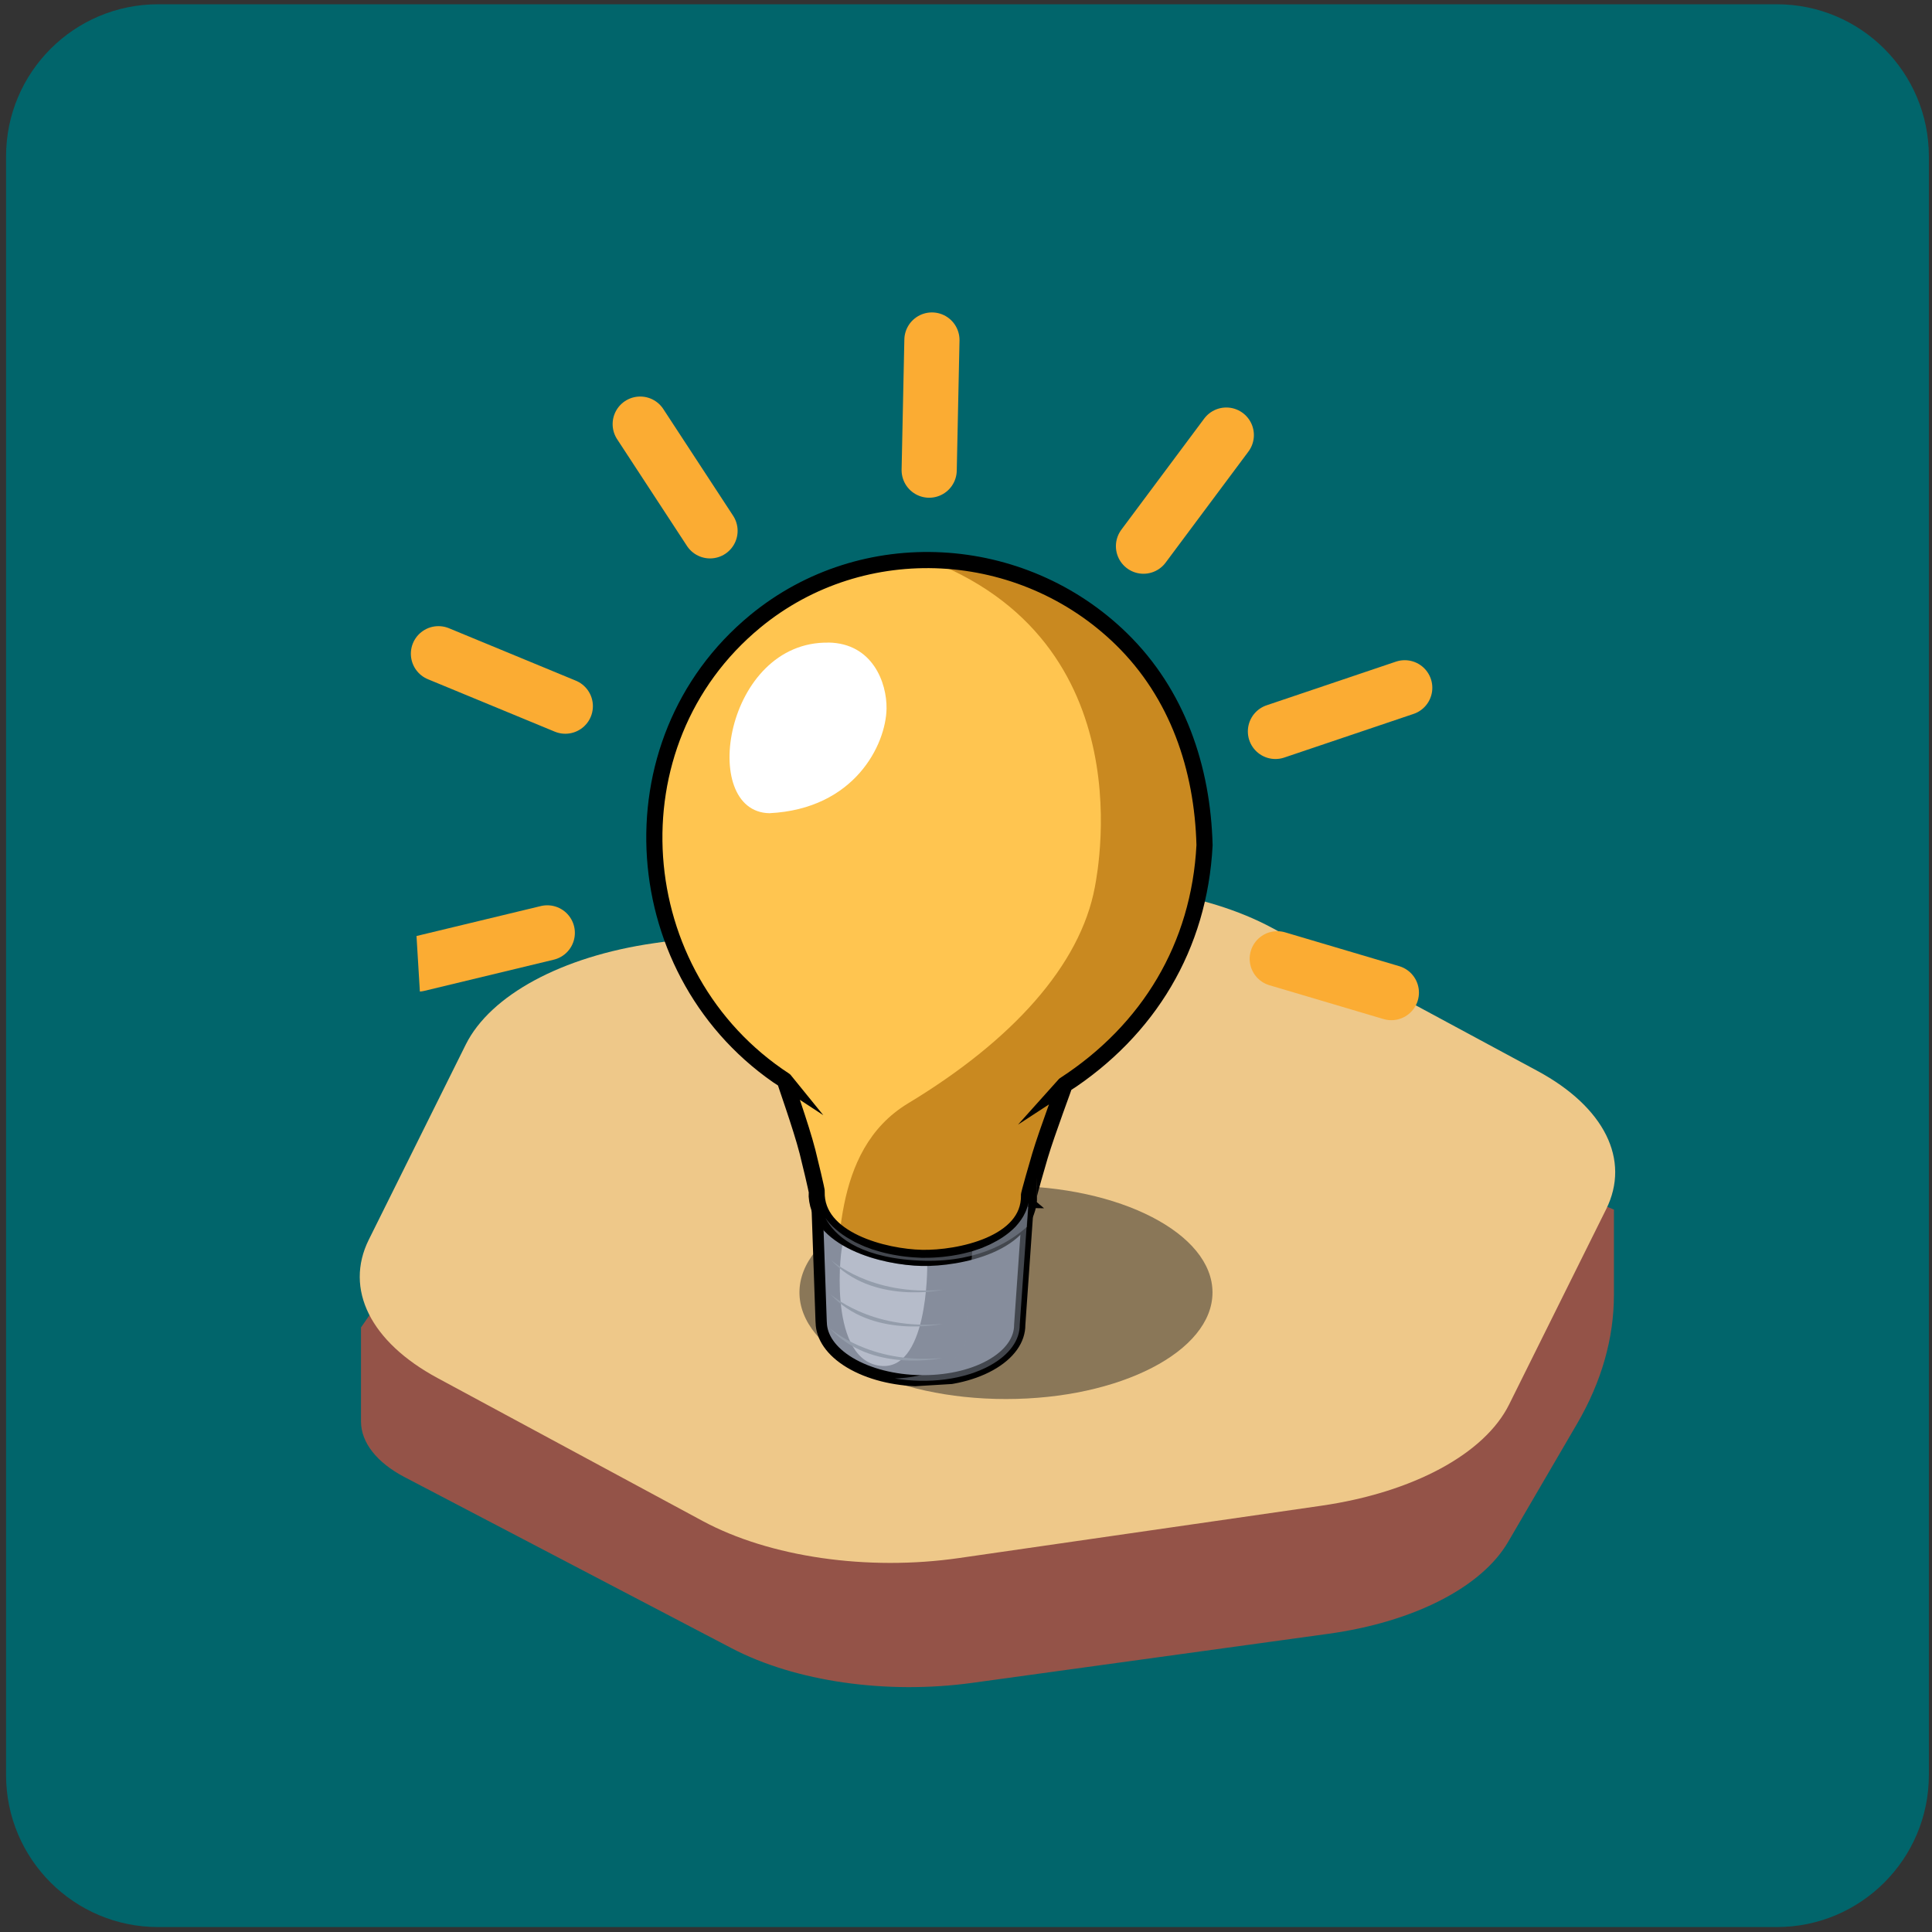 <svg width="290" height="290" viewBox="0 0 290 290" fill="none" xmlns="http://www.w3.org/2000/svg">
<rect x="0" y="0" width="290" height="290" fill="#333333" stroke="none"/>
<path d="M266.7 0.64H23.74C11.132 0.64 0.91 10.861 0.91 23.47V266.43C0.91 279.039 11.132 289.26 23.74 289.26H266.7C279.309 289.26 289.53 279.039 289.53 266.43V23.47C289.53 10.861 279.309 0.64 266.7 0.64Z" fill="#01656B"/>
<path d="M75.877 168.024L174.697 153.744L242.257 181.564V194.334C242.257 200.904 240.387 207.434 236.727 213.704L226.357 231.474C222.377 238.274 212.167 243.484 199.357 245.244L145.937 252.604C133.057 254.374 119.407 252.414 109.857 247.424L60.737 221.724C56.547 219.534 54.187 216.514 54.187 213.364V199.254L75.867 168.014L75.877 168.024Z" fill="#945348"/>
<path d="M69.916 156.785C73.616 149.365 84.356 143.564 98.116 141.584L152.466 133.734C166.226 131.744 180.906 133.865 190.976 139.295L230.766 160.744C240.846 166.174 244.776 174.094 241.086 181.514L226.526 210.814C222.846 218.234 212.096 224.024 198.336 226.014L143.986 233.864C130.226 235.854 115.546 233.735 105.466 228.305L65.686 206.854C55.606 201.424 51.676 193.504 55.356 186.084L69.916 156.785Z" fill="#EEC889"/>
<path opacity="0.49" d="M151 210C168.121 210 182 202.837 182 194C182 185.164 168.121 178 151 178C133.879 178 120 185.164 120 194C120 202.837 133.879 210 151 210Z" fill="#232326"/>
<g clip-path="url(#clip0_0_1)">
<g style="mix-blend-mode:multiply" opacity="0.3">
<path d="M161.261 157.08C161.425 149.952 151.553 143.945 139.213 143.662C126.873 143.379 116.737 148.927 116.573 156.055C116.41 163.182 126.281 169.19 138.621 169.473C150.962 169.756 161.098 164.207 161.261 157.08Z" fill="#6BACD1"/>
</g>
<path d="M154.364 180.481L122.612 179.928L123.255 198.323C123.259 198.389 123.263 198.454 123.267 198.52L123.269 198.542C123.322 200.686 124.734 202.837 127.544 204.53C133.322 208.005 142.77 208.188 148.634 204.94C151.602 203.291 153.08 201.087 153.065 198.852L154.352 180.471L154.364 180.481Z" fill="#868D9C" stroke="black" stroke-width="1.689" stroke-miterlimit="10"/>
<path d="M126.495 186.849C126.244 186.689 124.127 203.498 131.745 204.955C139.363 206.411 139.179 189.994 139.179 189.994C139.179 189.994 131.818 190.242 126.505 186.849L126.495 186.849Z" fill="#B6BCCA"/>
<path d="M149.458 185.612C143.329 189.008 133.476 188.816 127.436 185.192C121.397 181.558 121.468 175.865 127.586 172.47C133.715 169.073 143.569 169.266 149.608 172.889C155.648 176.524 155.576 182.216 149.458 185.612Z" fill="#A2878F"/>
<path d="M148.809 185.234C143.041 188.433 133.758 188.25 128.071 184.836C122.384 181.421 122.443 176.058 128.211 172.859C133.98 169.66 143.263 169.843 148.949 173.258C154.636 176.673 154.577 182.035 148.809 185.234Z" fill="#846A72"/>
<path d="M126.271 183.52C126.792 183.982 127.389 184.417 128.072 184.836C133.758 188.25 143.041 188.433 148.81 185.234C149.478 184.865 150.067 184.457 150.589 184.031C150.045 182.836 148.99 181.695 147.386 180.729C142.495 177.792 134.507 177.629 129.545 180.385C127.943 181.271 126.858 182.356 126.282 183.519L126.271 183.52Z" fill="#6D5159"/>
<path opacity="0.4" d="M156.228 87.517C138.313 80.7 123.198 84.487 112.354 94.175L112.146 94.363C161.137 71.569 180.577 111.151 172.345 151.477C189.198 128.636 179.282 97.552 156.228 87.517Z" fill="#89C1F0"/>
<path d="M132.598 164.922C131.646 154.447 129.375 143.197 125.838 131.487L126.516 131.282C130.067 143.035 132.34 154.328 133.306 164.857L132.598 164.922Z" fill="#6D5159"/>
<path d="M144.722 165.141L144.015 165.052C145.342 154.571 148.016 143.35 151.97 131.735L152.642 131.968C148.707 143.55 146.04 154.704 144.722 165.152L144.722 165.141Z" fill="#6D5159"/>
<path d="M139.818 144.252C139.555 144.246 138.965 144.096 138.981 142.736C139.013 141.09 140.156 139.147 141.301 137.784C140.976 137.124 140.497 136.638 139.828 136.624C139.06 136.616 138.398 137.094 137.919 137.682C138.096 138.066 138.199 138.498 138.183 138.97C138.173 139.53 138 140.461 137.429 140.452C137.045 140.442 136.814 140.072 136.833 139.479C136.842 139.084 137.136 138.321 137.643 137.644C137.159 136.709 136.226 136.152 135.655 136.131C135.381 136.126 135.025 136.224 134.675 136.41C134.944 136.876 135.063 137.395 135.061 137.899C135.058 138.403 134.709 139.685 134.105 139.678C133.469 139.661 133.143 138.804 133.149 138.19C133.165 137.367 133.718 136.72 134.341 136.332C133.825 135.596 132.882 135.05 131.467 135.026C130.304 135.009 129.001 135.384 127.708 136.109L127.597 135.907C128.922 135.158 130.268 134.77 131.475 134.795C132.989 134.824 134.001 135.421 134.543 136.221C134.935 136.011 135.345 135.898 135.652 135.901C136.277 135.907 137.265 136.472 137.806 137.437C138.317 136.836 139.011 136.355 139.834 136.371C140.569 136.382 141.094 136.898 141.453 137.578C142.263 136.663 143.037 136.046 143.399 136.057C143.871 136.061 144.167 136.438 144.337 136.888C145.389 135.98 147.115 135.163 149.452 135.208C150.1 135.223 150.936 135.282 151.169 135.509L151.004 135.673C150.876 135.549 150.267 135.454 149.455 135.438C147.042 135.398 145.384 136.254 144.417 137.124C144.501 137.426 144.532 137.753 144.526 138.016C144.517 138.411 144.504 139.464 143.736 139.456C143.451 139.451 143.149 139.163 143.165 138.701C143.173 138.295 143.508 137.672 144.151 137.063C144.005 136.645 143.764 136.298 143.392 136.298C143.107 136.294 142.355 136.909 141.567 137.834C141.985 138.762 142.131 139.915 142.119 140.617C142.09 142.493 140.782 144.238 139.806 144.22L139.818 144.252ZM141.427 138.05C140.344 139.365 139.25 141.207 139.223 142.743C139.217 143.182 139.27 143.518 139.404 143.741C139.502 143.921 139.65 144.011 139.826 144.011C140.605 144.029 141.87 142.484 141.912 140.629C141.926 139.971 141.796 138.905 141.437 138.039L141.427 138.05ZM137.768 137.91C137.333 138.507 137.088 139.168 137.076 139.509C137.083 139.629 137.087 140.231 137.449 140.242C137.812 140.253 137.951 139.477 137.965 138.983C137.974 138.588 137.897 138.231 137.768 137.91ZM134.486 136.553C133.916 136.916 133.414 137.495 133.403 138.219C133.397 138.657 133.631 139.454 134.126 139.468C134.488 139.479 134.84 138.417 134.843 137.923C134.848 137.463 134.731 136.987 134.486 136.553ZM144.244 137.343C143.686 137.903 143.423 138.445 143.419 138.73C143.417 139.07 143.614 139.244 143.768 139.246C144.141 139.256 144.316 138.884 144.33 138.039C144.339 137.819 144.302 137.569 144.254 137.331L144.244 137.343Z" fill="#6D5159"/>
<path d="M145.069 185.56L131.542 185.327C131.465 185.331 131.408 185.291 131.361 185.228C131.324 185.165 131.319 185.088 131.349 185.032C131.358 185.009 132.556 182.339 132.593 177.537C132.62 174.357 132.975 172.264 133.19 171.286C132.654 167.68 132.632 165.139 132.624 164.657C132.624 164.657 132.622 164.613 132.62 164.591C132.643 163.516 133.295 162.523 134.446 161.796C136.789 160.317 140.564 160.395 142.873 161.965C144.027 162.75 144.65 163.797 144.629 164.894C144.629 164.905 144.63 164.916 144.631 164.927C144.628 165.059 144.613 165.18 144.588 165.302C144.46 166.461 144.133 169.385 143.797 171.422C144.082 173.059 144.247 176.151 144.299 177.726C144.367 179.761 145.26 185.263 145.274 185.317C145.278 185.383 145.27 185.438 145.23 185.495C145.189 185.541 145.125 185.567 145.07 185.57L145.069 185.56ZM131.867 184.902L144.824 185.125C144.647 184.007 143.95 179.567 143.894 177.729C143.842 176.154 143.676 173.051 143.393 171.446C143.391 171.424 143.39 171.403 143.388 171.37C143.725 169.344 144.051 166.398 144.177 165.217C144.192 165.096 144.207 164.996 144.212 164.897C144.212 164.897 144.212 164.897 144.212 164.887C144.252 163.92 143.692 163 142.652 162.296C140.48 160.816 136.903 160.748 134.697 162.142C133.673 162.796 133.09 163.664 133.07 164.597C133.071 164.619 133.072 164.63 133.062 164.652C133.058 165.124 133.091 167.654 133.626 171.249C133.628 171.271 133.63 171.303 133.631 171.325C133.458 172.092 133.073 174.23 133.042 177.531C133.002 181.567 132.19 184.082 131.878 184.901L131.867 184.902Z" fill="#6D5159"/>
<path d="M138.501 174.811C137.162 174.783 135.825 174.425 134.808 173.742C133.86 173.098 133.315 172.243 133.271 171.336C133.263 171.216 133.356 171.123 133.476 171.115C133.586 171.109 133.69 171.201 133.697 171.321C133.733 172.097 134.216 172.824 135.05 173.398C136.937 174.687 140.042 174.74 141.964 173.539C142.818 172.994 143.323 172.273 143.364 171.503C143.367 171.382 143.471 171.277 143.593 171.303C143.713 171.306 143.796 171.411 143.793 171.532C143.739 172.445 143.165 173.29 142.194 173.908C141.17 174.551 139.841 174.862 138.513 174.833L138.501 174.811Z" fill="#6D5159"/>
<path d="M142.681 166.393C142.616 166.397 142.548 166.357 142.5 166.294C142.439 166.2 142.464 166.066 142.57 166.005C143.404 165.483 143.934 164.816 144.107 164.06C144.133 163.949 144.25 163.876 144.361 163.902C144.472 163.928 144.545 164.044 144.519 164.156C144.307 165.012 143.718 165.771 142.789 166.354C142.757 166.378 142.714 166.391 142.67 166.383L142.681 166.393Z" fill="#6D5159"/>
<path d="M142.869 166.064C142.809 165.969 142.675 165.933 142.58 165.994C140.384 167.376 136.851 167.305 134.69 165.836C133.856 165.273 133.342 164.57 133.186 163.801C133.168 163.681 133.054 163.612 132.935 163.63C132.815 163.648 132.746 163.762 132.764 163.881C132.937 164.759 133.523 165.556 134.448 166.179C135.592 166.965 137.107 167.366 138.632 167.395C140.157 167.423 141.648 167.069 142.809 166.342C142.904 166.281 142.94 166.147 142.88 166.052L142.869 166.064Z" fill="#6D5159"/>
<path d="M132.973 164.067C132.973 164.067 132.929 164.069 132.907 164.06C132.795 164.023 132.733 163.906 132.77 163.794C132.816 163.659 132.874 163.524 132.943 163.388C132.991 163.287 133.121 163.246 133.233 163.294C133.335 163.343 133.376 163.472 133.328 163.584C133.269 163.698 133.221 163.821 133.184 163.933C133.157 164.023 133.073 164.083 132.973 164.078L132.973 164.067Z" fill="#6D5159"/>
<path d="M144.31 177.725C144.259 176.15 144.094 173.059 143.808 171.421C144.145 169.384 144.471 166.449 144.599 165.302C144.625 165.179 144.628 165.059 144.642 164.926C144.641 164.915 144.641 164.904 144.64 164.894C144.672 163.796 144.05 162.748 142.884 161.964C141.398 160.947 139.293 160.57 137.346 160.82C138.409 160.997 139.417 161.352 140.24 161.916C141.395 162.701 142.017 163.748 141.996 164.845C141.997 164.856 141.997 164.867 141.998 164.878C141.995 165.01 141.98 165.131 141.955 165.253C141.828 166.412 141.501 169.336 141.164 171.373C140.837 172.664 138.312 174.231 133.639 172.53C137.86 176.352 141.438 173.735 141.457 174.04C141.575 175.447 141.619 176.716 141.655 177.667C141.723 179.702 142.615 185.204 142.63 185.258C142.634 185.324 142.626 185.379 142.586 185.436C142.545 185.482 142.48 185.508 142.426 185.511L145.07 185.56C145.135 185.556 145.189 185.53 145.23 185.484C145.271 185.438 145.289 185.371 145.274 185.306C145.27 185.251 144.378 179.749 144.299 177.715L144.31 177.725Z" fill="#6D5159"/>
<path d="M138.928 154.554C138.369 154.544 137.824 154.412 137.403 154.164C136.971 153.905 136.73 153.547 136.74 153.174C136.751 152.801 136.993 152.457 137.428 152.223C138.276 151.755 139.648 151.781 140.478 152.279C140.91 152.538 141.151 152.896 141.141 153.269C141.131 153.642 140.889 153.986 140.453 154.22C140.029 154.454 139.477 154.564 138.928 154.554ZM138.938 152.186C138.444 152.172 137.947 152.279 137.576 152.488C137.236 152.673 137.053 152.914 137.047 153.177C137.042 153.441 137.221 153.693 137.562 153.891C138.312 154.339 139.541 154.363 140.294 153.945C140.634 153.76 140.816 153.519 140.822 153.255C140.828 152.992 140.649 152.74 140.308 152.541C139.932 152.312 139.432 152.2 138.938 152.186Z" fill="#6D5159"/>
<path d="M138.766 163.452C138.206 163.442 137.661 163.311 137.241 163.062C136.785 162.783 136.543 162.403 136.585 162.006L136.582 161.962L136.736 153.108L141.092 153.184L140.94 161.885C141.088 162.347 140.831 162.812 140.291 163.118C139.867 163.352 139.315 163.463 138.766 163.452ZM136.901 161.8L136.934 161.798L136.913 161.986C136.864 162.274 137.046 162.559 137.41 162.778C138.16 163.226 139.389 163.25 140.142 162.832C140.566 162.598 140.744 162.28 140.637 161.958L140.634 161.903L140.771 153.489L137.051 153.418L136.901 161.8Z" fill="#6D5159"/>
<path d="M140.971 153.367C139.837 153.995 138.015 153.962 136.9 153.285C135.785 152.607 135.799 151.565 136.933 150.937C138.068 150.31 139.889 150.342 141.004 151.019C142.12 151.697 142.106 152.739 140.971 153.367Z" fill="#6D5159"/>
<path d="M136.974 151.987C136.974 151.987 136.907 151.958 136.905 151.925C136.235 147.746 135.441 143.312 134.112 139.107C134.109 139.064 134.118 139.03 134.161 139.017C134.204 139.003 134.238 139.023 134.252 139.066C135.581 143.271 136.387 147.715 137.046 151.906C137.049 151.95 137.029 151.984 136.986 151.997C136.986 151.997 136.986 151.997 136.975 151.998L136.974 151.987Z" fill="#6D5159"/>
<path d="M141.434 151.772C141.434 151.772 141.434 151.772 141.423 151.772C141.379 151.775 141.354 151.722 141.363 151.688C142.379 146.202 143.246 142.061 144.177 138.256C144.185 138.212 144.228 138.199 144.272 138.196C144.316 138.204 144.341 138.247 144.333 138.291C143.39 142.085 142.523 146.226 141.518 151.712C141.52 151.744 141.478 151.769 141.445 151.771L141.434 151.772Z" fill="#6D5159"/>
<path d="M180.805 126.864C180.026 142.047 172.426 154.629 159.782 162.837C159.906 162.698 157.229 169.72 156.099 173.504C155.781 174.576 154.34 179.551 154.464 179.434C154.568 186.76 143.893 188.93 138.384 188.814C132.832 188.701 122.397 186.144 122.581 178.877C122.709 179.001 121.47 173.925 121.209 172.878C120.246 169.089 117.704 162.043 117.822 162.189C93.883 146.575 91.242 111.488 113.373 93.258C129.574 79.915 153.422 81.352 168.333 95.924C176.756 104.16 180.498 115.277 180.805 126.864Z" fill="#FFC550"/>
<mask id="mask0_0_1" style="mask-type:luminance" maskUnits="userSpaceOnUse" x="98" y="84" width="83" height="105">
<path d="M180.806 126.864C180.027 142.047 172.427 154.629 159.783 162.836C159.906 162.697 157.23 169.72 156.1 173.504C155.782 174.576 154.341 179.551 154.465 179.434C154.569 186.76 143.894 188.93 138.385 188.814C132.833 188.701 122.398 186.144 122.582 178.877C122.71 179.001 121.471 173.925 121.21 172.878C120.247 169.089 117.705 162.043 117.823 162.189C93.884 146.575 91.243 111.488 113.374 93.258C129.575 79.914 153.423 81.352 168.334 95.924C176.757 104.16 180.499 115.277 180.806 126.864Z" fill="white"/>
</mask>
<g mask="url(#mask0_0_1)">
<path d="M135.143 82.646C171.935 93.492 164.921 130.051 164.342 133.155C162.15 144.916 151.896 156.201 136.322 165.606C124.479 172.745 126.253 188.815 125.104 196.271C121.639 201.851 118.184 207.42 114.719 213C114.719 213 160.24 211.448 160.911 209.862C161.582 208.276 197.792 88.846 197.792 88.846L135.143 82.646Z" fill="#C98920"/>
</g>
<path d="M180.805 126.864C180.026 142.047 172.426 154.629 159.782 162.837C159.906 162.698 157.229 169.72 156.099 173.504C155.781 174.576 154.34 179.551 154.464 179.434C154.568 186.76 143.893 188.93 138.384 188.814C132.832 188.701 122.397 186.144 122.581 178.877C122.709 179.001 121.47 173.925 121.209 172.878C120.246 169.089 117.704 162.043 117.822 162.189C93.883 146.575 91.242 111.488 113.373 93.258C129.574 79.915 153.422 81.352 168.333 95.924C176.756 104.16 180.498 115.277 180.805 126.864Z" stroke="black" stroke-width="2.424" stroke-miterlimit="10"/>
<path d="M124.701 189.084C124.701 189.084 130.647 194.598 141.6 193.595C141.6 193.595 130.904 195.953 124.701 189.084Z" fill="#949DAB"/>
<path d="M124.605 194.208C124.605 194.208 130.551 199.722 141.505 198.719C141.505 198.719 130.808 201.077 124.605 194.208Z" fill="#949DAB"/>
<path d="M124.522 199.331C124.522 199.331 130.468 204.846 141.422 203.842C141.422 203.842 130.725 206.2 124.522 199.331Z" fill="#949DAB"/>
<g style="mix-blend-mode:multiply" opacity="0.5">
<path d="M153.907 181.989C153.55 182.788 153.023 183.5 152.437 184.138C151.828 184.767 151.169 185.289 150.442 185.771C150.263 185.892 150.094 185.99 149.914 186.099C149.724 186.22 149.543 186.308 149.352 186.407C148.969 186.595 148.61 186.825 148.213 186.969C147.828 187.124 147.446 187.323 147.037 187.457L145.93 187.82L145.079 199.993C145.083 202.229 143.628 204.279 140.694 205.585C138.848 206.409 136.649 206.839 134.319 206.914C139.257 207.744 144.732 207.116 148.634 204.951C151.603 203.302 153.08 201.098 153.066 198.863L154.354 180.515C154.265 181.024 154.12 181.526 153.896 181.989L153.907 181.989Z" fill="#868D9C"/>
</g>
<g style="mix-blend-mode:multiply" opacity="0.5">
<path d="M153.907 181.988C153.55 182.788 153.023 183.5 152.437 184.138C151.828 184.767 151.17 185.289 150.443 185.771C150.263 185.892 150.094 185.99 149.914 186.099C149.724 186.22 149.543 186.308 149.352 186.407C148.969 186.595 148.61 186.825 148.214 186.969C147.828 187.124 147.446 187.323 147.038 187.457L145.834 187.848C145.025 188.061 144.205 188.275 143.379 188.402C142.968 188.493 142.554 188.529 142.141 188.587C141.728 188.644 141.315 188.691 140.889 188.717C140.049 188.79 139.217 188.808 138.384 188.803C137.549 188.766 136.713 188.718 135.885 188.615C135.466 188.574 135.057 188.512 134.647 188.438C134.237 188.364 133.816 188.302 133.416 188.205C132.595 188.036 131.791 187.8 130.987 187.552L129.799 187.109C129.406 186.958 129.021 186.751 128.627 186.578C128.222 186.405 127.901 186.183 127.539 185.986C127.357 185.876 127.21 185.809 126.982 185.658C126.81 185.537 126.628 185.427 126.456 185.306C125.758 184.811 125.1 184.26 124.524 183.615C124.3 183.365 124.086 183.093 123.895 182.82C125.22 185.348 128.594 188.574 137.168 189.173C146.05 189.796 151.362 186.658 154.137 184.156L154.35 181.162L154.241 181.168C154.158 181.436 154.055 181.716 153.929 181.987L153.907 181.988Z" fill="#868D9C"/>
</g>
<path d="M124.373 96.45C130.978 96.565 133.134 102.484 133.073 106.368C132.983 111.765 128.297 121.431 115.491 122.064C104.827 121.877 108.783 96.189 124.384 96.46L124.373 96.45Z" fill="white"/>
<path d="M191.719 143.915L208.848 148.993" stroke="#FBAC33" stroke-width="8.28" stroke-miterlimit="10" stroke-linecap="round"/>
<path d="M191.446 109.79L210.856 103.238" stroke="#FBAC33" stroke-width="8.28" stroke-miterlimit="10" stroke-linecap="round"/>
<path d="M171.641 81.982L184.073 65.307" stroke="#FBAC33" stroke-width="8.28" stroke-miterlimit="10" stroke-linecap="round"/>
<path d="M139.473 70.571L139.885 51.036" stroke="#FBAC33" stroke-width="8.28" stroke-miterlimit="10" stroke-linecap="round"/>
<path d="M106.579 79.68L96.098 63.661" stroke="#FBAC33" stroke-width="8.28" stroke-miterlimit="10" stroke-linecap="round"/>
<path d="M84.855 105.997L65.811 98.127" stroke="#FBAC33" stroke-width="8.28" stroke-miterlimit="10" stroke-linecap="round"/>
<path d="M82.15 140.028L62.738 144.705" stroke="#FBAC33" stroke-width="8.28" stroke-miterlimit="10" stroke-linecap="round"/>
</g>
<defs>
<clipPath id="clip0_0_1">
<rect width="154.983" height="163.275" fill="white" transform="translate(57 49.371) rotate(-3.466)"/>
</clipPath>
</defs>
</svg>
